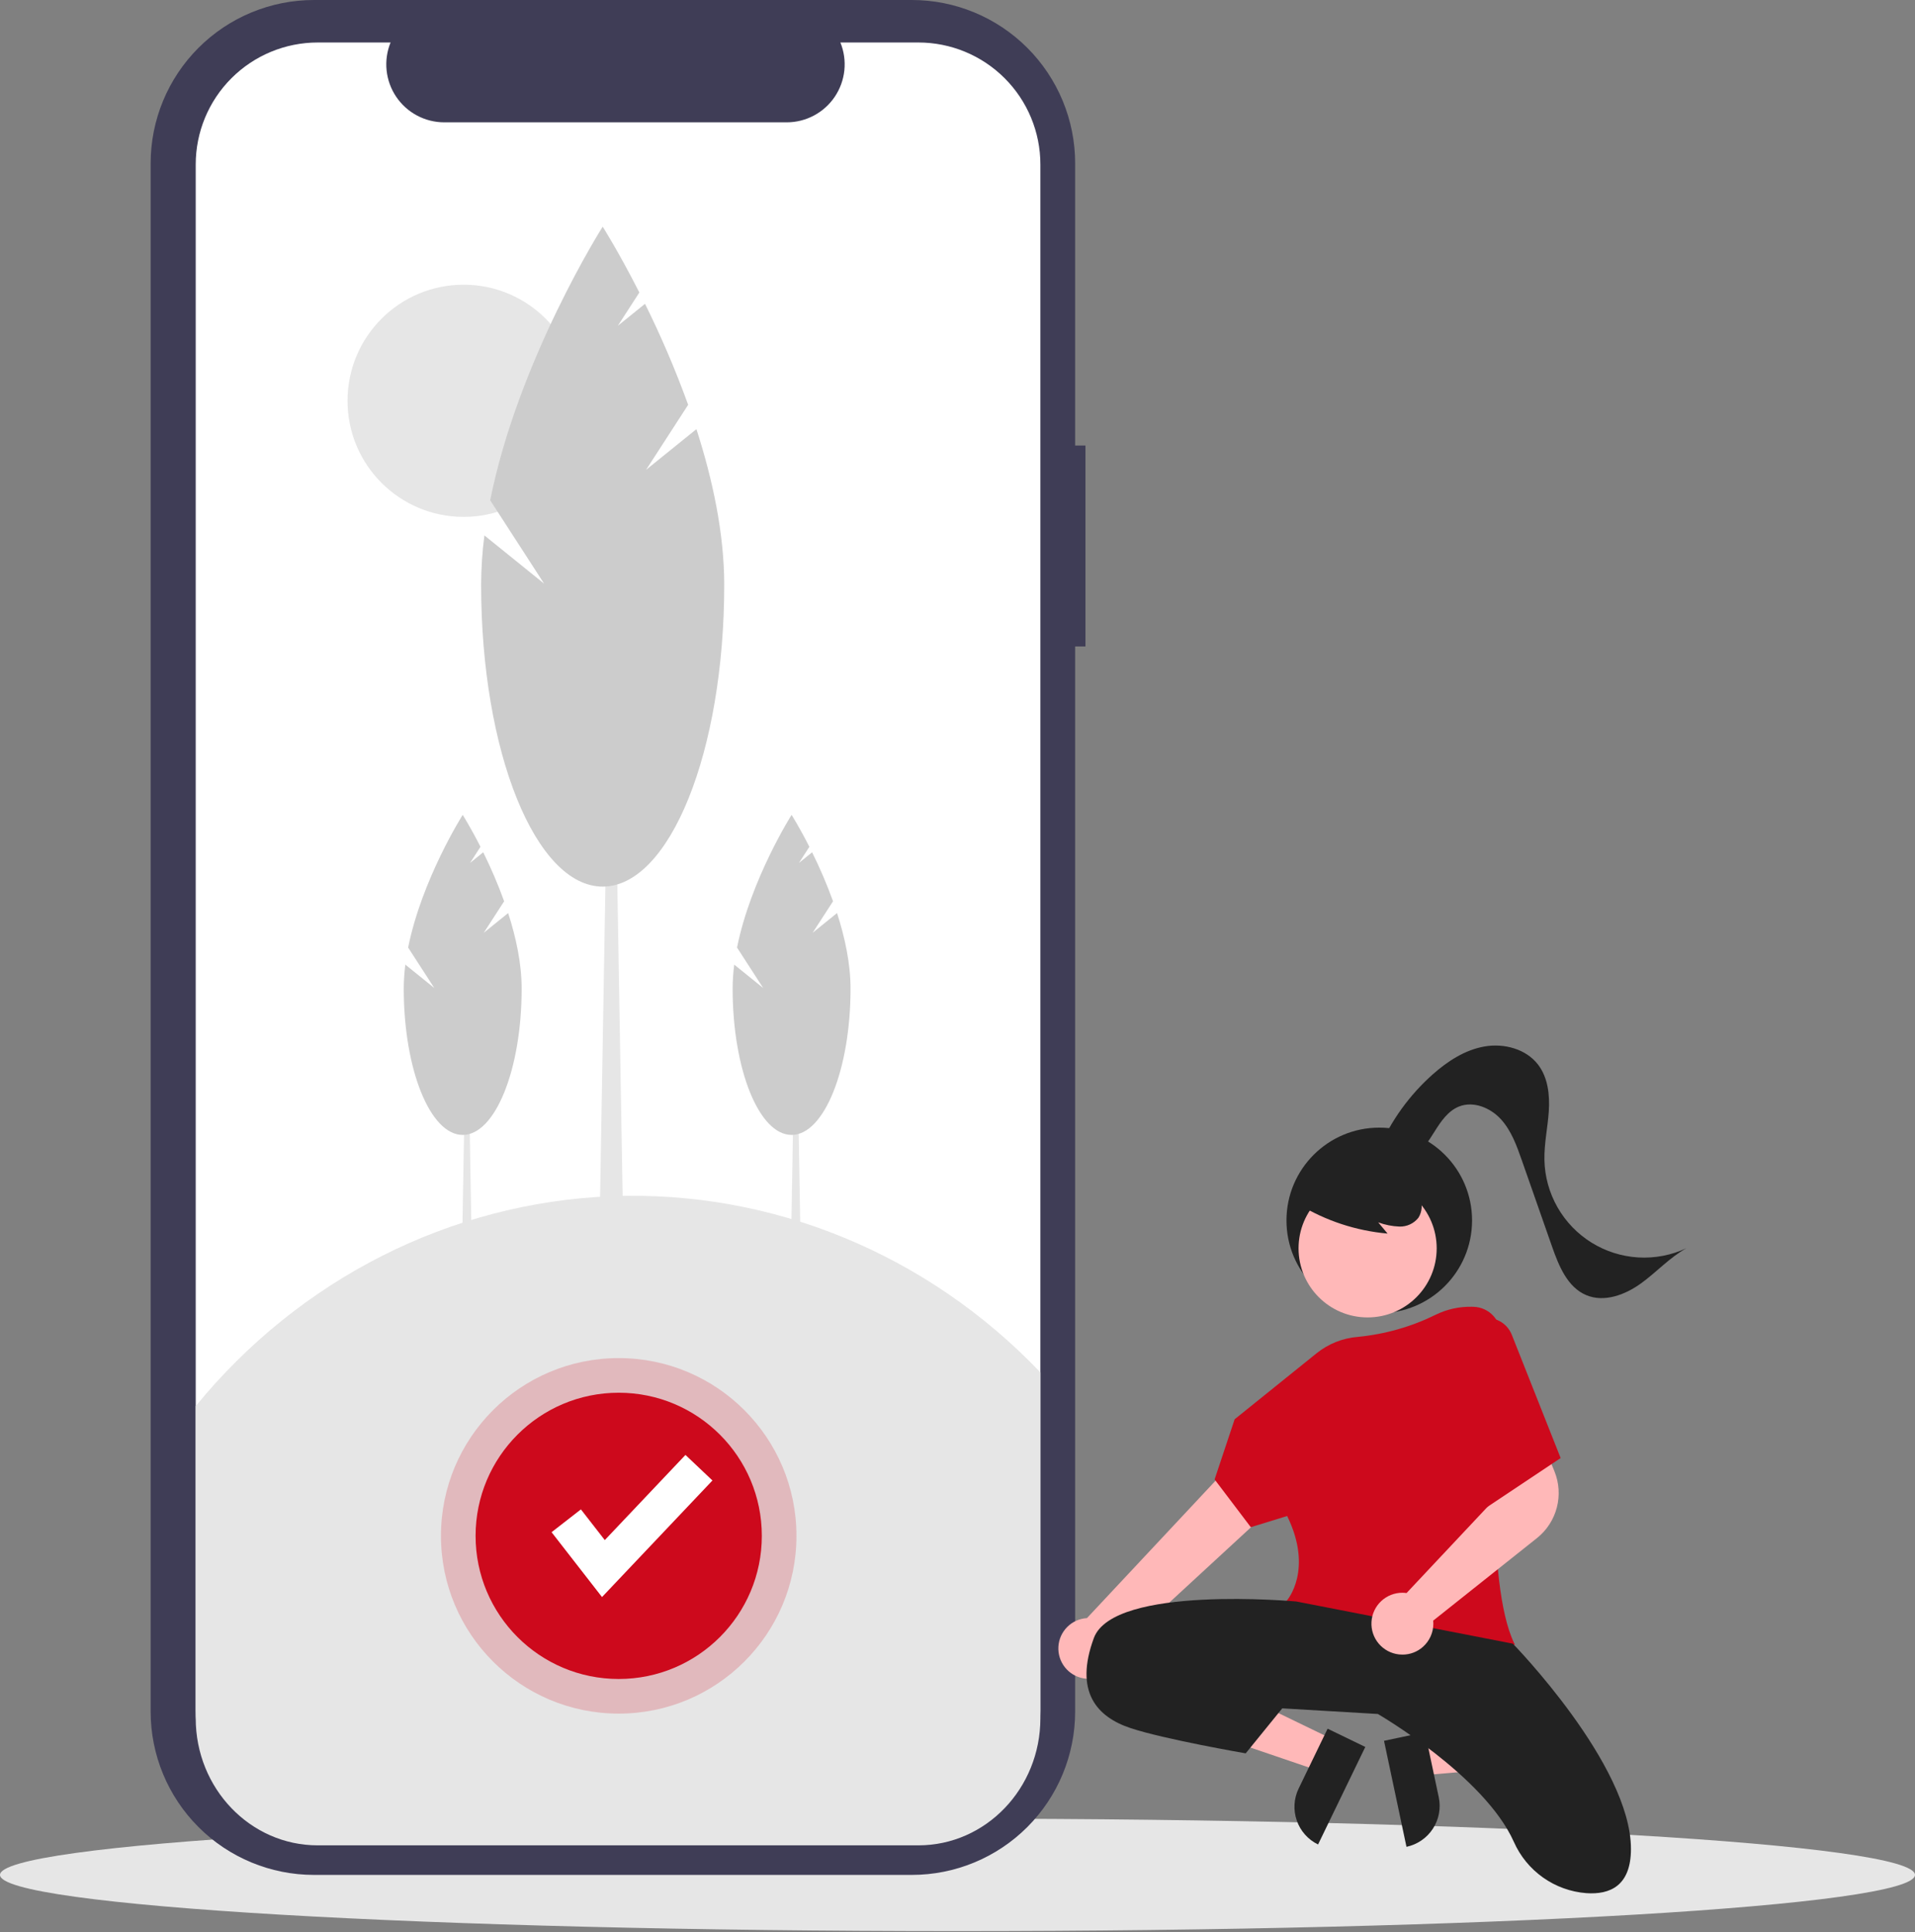 <svg xmlns="http://www.w3.org/2000/svg" width="681" height="687" viewBox="0 0 681 687" fill="none"><rect x="0" y="0" width="681" height="687" fill="#808080" stroke="none"/><g clip-path="url(#clip0_44_76)"><path d="M340.5 686.689C528.553 686.689 681 677.735 681 666.689C681 655.643 528.553 646.689 340.5 646.689C152.447 646.689 0 655.643 0 666.689C0 677.735 152.447 686.689 340.5 686.689Z" fill="#E6E6E6"></path><path d="M386 158.431H382.337V58.08C382.337 42.676 376.218 27.903 365.326 17.011C354.434 6.119 339.661 0 324.257 0H111.651C96.247 0 81.474 6.119 70.582 17.011C59.69 27.903 53.571 42.676 53.571 58.08V608.61C53.571 624.014 59.69 638.787 70.582 649.679C81.474 660.571 96.247 666.69 111.651 666.69H324.257C339.661 666.69 354.434 660.571 365.326 649.679C376.218 638.787 382.337 624.014 382.337 608.61V229.862H386V158.431Z" fill="#3F3D56"></path><path d="M369.975 58.486V608.205C369.975 619.709 365.405 630.741 357.27 638.875C349.136 647.01 338.104 651.58 326.6 651.58H112.974C101.471 651.579 90.439 647.01 82.305 638.875C74.171 630.741 69.601 619.709 69.6 608.206V58.486C69.6 46.982 74.17 35.95 82.305 27.816C90.439 19.681 101.471 15.111 112.975 15.111H138.891C137.617 18.24 137.132 21.634 137.478 24.995C137.825 28.356 138.991 31.58 140.876 34.384C142.76 37.188 145.305 39.486 148.286 41.075C151.267 42.665 154.594 43.498 157.972 43.5H279.772C283.151 43.498 286.477 42.665 289.458 41.076C292.439 39.486 294.984 37.188 296.869 34.384C298.754 31.58 299.92 28.356 300.267 24.995C300.613 21.635 300.128 18.24 298.854 15.111H326.6C338.104 15.111 349.136 19.681 357.27 27.816C365.405 35.95 369.975 46.982 369.975 58.486Z" fill="white"></path><path d="M168.286 474.693H163.793L165.293 386.937H166.793L168.286 474.693Z" fill="#E6E6E6"></path><path d="M172.029 331.687L179.281 320.48C177.13 314.539 174.646 308.725 171.841 303.064L167.152 306.852L170.865 301.114C167.326 294.149 164.542 289.76 164.542 289.76C164.542 289.76 150 312.677 145.139 336.945L154.445 351.327L144.145 343.006C143.778 345.833 143.589 348.68 143.58 351.53C143.58 380.269 152.966 403.566 164.544 403.566C176.122 403.566 185.508 380.266 185.508 351.53C185.508 342.621 183.492 333.3 180.708 324.677L172.029 331.687Z" fill="#CCCCCC"></path><path d="M285.245 474.693H280.752L282.252 386.937H283.752L285.245 474.693Z" fill="#E6E6E6"></path><path d="M288.988 331.687L296.24 320.48C294.089 314.539 291.605 308.725 288.8 303.064L284.111 306.852L287.824 301.114C284.285 294.149 281.501 289.76 281.501 289.76C281.501 289.76 266.957 312.679 262.101 336.945L271.4 351.325L261.1 343.004C260.733 345.831 260.544 348.678 260.535 351.528C260.535 380.267 269.921 403.564 281.499 403.564C293.077 403.564 302.463 380.264 302.463 351.528C302.463 342.619 300.447 333.298 297.663 324.675L288.988 331.687Z" fill="#CCCCCC"></path><path d="M164.867 183.798C187.665 183.798 206.147 165.316 206.147 142.518C206.147 119.72 187.665 101.238 164.867 101.238C142.069 101.238 123.587 119.72 123.587 142.518C123.587 165.316 142.069 183.798 164.867 183.798Z" fill="#E6E6E6"></path><path d="M222.043 461.916H212.78L215.868 280.971H218.955L222.043 461.916Z" fill="#E6E6E6"></path><path d="M229.762 167.051L244.715 143.945C240.281 131.696 235.159 119.706 229.374 108.034L219.705 115.843L227.361 104.011C220.061 89.649 214.324 80.6 214.324 80.6C214.324 80.6 184.336 127.856 174.317 177.89L193.5 207.545L172.258 190.388C171.502 196.216 171.112 202.087 171.093 207.964C171.093 267.221 190.446 315.258 214.319 315.258C238.192 315.258 257.545 267.221 257.545 207.964C257.545 189.594 253.389 170.375 247.656 152.596L229.762 167.051Z" fill="#CCCCCC"></path><path d="M369.975 487.998V611.006C369.975 635.955 350.556 656.18 326.6 656.181H112.974C89.019 656.181 69.599 635.956 69.598 611.006V499.99C106.636 454.708 160.187 427.645 217.26 425.366C274.333 423.087 329.717 445.801 369.975 487.998Z" fill="#E6E6E6"></path><path opacity="0.2" d="M220.02 609.338C254.929 609.338 283.228 581.039 283.228 546.13C283.228 511.221 254.929 482.922 220.02 482.922C185.111 482.922 156.812 511.221 156.812 546.13C156.812 581.039 185.111 609.338 220.02 609.338Z" fill="#CD091C"></path><path d="M220.02 597.025C248.129 597.025 270.915 574.239 270.915 546.13C270.915 518.021 248.129 495.235 220.02 495.235C191.911 495.235 169.125 518.021 169.125 546.13C169.125 574.239 191.911 597.025 220.02 597.025Z" fill="#CD091C"></path><path d="M214.084 567.89L196.147 544.829L206.578 536.716L215.07 547.635L243.759 517.351L253.353 526.439L214.084 567.89Z" fill="white"></path><path d="M490.486 466.969C508.711 466.969 523.486 452.194 523.486 433.969C523.486 415.744 508.711 400.969 490.486 400.969C472.261 400.969 457.486 415.744 457.486 433.969C457.486 452.194 472.261 466.969 490.486 466.969Z" fill="#222222"></path><path d="M503.859 619.226L506.401 631.219L553.871 627.119L550.12 609.419L503.859 619.226Z" fill="#FFB8B8"></path><path d="M500.163 656.707L492.175 619.013L506.738 615.927L511.64 639.057C512.046 640.969 512.07 642.943 511.713 644.865C511.355 646.787 510.623 648.62 509.557 650.259C508.491 651.898 507.113 653.311 505.501 654.417C503.889 655.523 502.075 656.301 500.163 656.707Z" fill="#222222"></path><path d="M474.12 618.586L468.777 629.621L423.677 614.264L431.563 597.979L474.12 618.586Z" fill="#FFB8B8"></path><path d="M461.813 635.985L472.117 614.704L485.516 621.192L468.724 655.871C465.171 654.15 462.446 651.089 461.15 647.359C459.854 643.63 460.092 639.539 461.813 635.985Z" fill="#222222"></path><path d="M385.259 596.793C386.803 597.08 388.391 597.026 389.912 596.633C391.432 596.24 392.848 595.519 394.06 594.52C395.272 593.521 396.25 592.268 396.925 590.85C397.6 589.432 397.956 587.883 397.968 586.313L472.342 517.742L453.872 503.437L386.535 575.379C383.894 575.533 381.402 576.65 379.531 578.519C377.659 580.388 376.538 582.879 376.381 585.519C376.224 588.159 377.041 590.765 378.678 592.843C380.314 594.921 382.656 596.326 385.26 596.792L385.259 596.793Z" fill="#FFB8B8"></path><path d="M486.344 468.459C499.909 468.459 510.905 457.463 510.905 443.898C510.905 430.333 499.909 419.337 486.344 419.337C472.779 419.337 461.783 430.333 461.783 443.898C461.783 457.463 472.779 468.459 486.344 468.459Z" fill="#FFB8B8"></path><path d="M508.386 588.272C491.157 588.272 470.408 584.644 457.607 569.795L457.319 569.461L457.619 569.133C457.719 569.026 467.133 558.264 457.73 539.072L444.8 543.049L431.93 526.06L439.06 504.671L468.237 481.171C472.417 477.821 477.506 475.804 482.846 475.379C492.51 474.445 501.925 471.764 510.631 467.466C514.615 465.53 519.003 464.57 523.431 464.666L524.005 464.682C525.352 464.72 526.677 465.031 527.9 465.596C529.123 466.161 530.218 466.969 531.12 467.97C532.021 468.972 532.71 470.146 533.144 471.421C533.578 472.696 533.749 474.047 533.646 475.39C531.667 501.02 528.174 562.933 538.438 584.251L538.703 584.802L538.111 584.952C528.355 587.147 518.388 588.26 508.388 588.271L508.386 588.272Z" fill="#CD091C"></path><path d="M460.986 569.469C460.986 569.469 395.986 563.469 388.986 582.469C381.986 601.469 389.986 610.469 401.986 614.469C413.986 618.469 442.986 623.469 442.986 623.469L455.986 607.469L489.986 609.469C489.986 609.469 527.871 631.442 538.346 654.943C540.594 660.028 544.177 664.41 548.716 667.621C553.255 670.832 558.579 672.753 564.123 673.179C572.523 673.763 579.986 670.592 579.986 657.467C579.986 627.467 537.986 584.467 537.986 584.467L460.986 569.469Z" fill="#222222"></path><path d="M411.486 598.969C411.486 598.969 428.486 593.969 455.486 606.969L411.486 598.969Z" fill="#222222"></path><path d="M461.843 428.234C471.435 434.089 482.249 437.652 493.443 438.646L490.112 434.655C492.537 435.551 495.089 436.057 497.673 436.155C498.967 436.193 500.251 435.926 501.423 435.378C502.596 434.829 503.623 434.013 504.423 432.996C505.077 431.94 505.465 430.741 505.555 429.502C505.645 428.263 505.433 427.021 504.939 425.881C503.924 423.608 502.344 421.632 500.35 420.142C496.815 417.346 492.643 415.467 488.206 414.674C483.768 413.881 479.204 414.198 474.919 415.597C471.978 416.475 469.344 418.163 467.319 420.469C466.324 421.63 465.633 423.02 465.308 424.515C464.983 426.009 465.034 427.56 465.456 429.03" fill="#222222"></path><path d="M490.309 408.603C494.673 398.469 501.205 389.416 509.446 382.079C514.738 377.379 520.919 373.336 527.892 372.116C534.865 370.896 542.725 372.986 547.003 378.627C550.503 383.24 551.155 389.42 550.77 395.196C550.385 400.972 549.094 406.696 549.217 412.48C549.343 418.386 550.942 424.166 553.869 429.297C556.796 434.427 560.958 438.746 565.977 441.86C570.996 444.975 576.714 446.786 582.61 447.13C588.507 447.474 594.397 446.34 599.744 443.831C593.722 447.16 589.03 452.431 583.444 456.439C577.858 460.447 570.481 463.199 564.132 460.549C557.414 457.749 554.332 450.13 551.926 443.259L541.194 412.619C539.37 407.41 537.455 402.047 533.732 397.974C530.009 393.901 523.967 391.417 518.843 393.465C514.959 395.017 512.43 398.723 510.213 402.265C507.996 405.807 505.656 409.585 501.913 411.444C498.17 413.303 492.613 412.159 491.39 408.159" fill="#222222"></path><path d="M498.736 588.358C498.312 588.358 497.889 588.335 497.468 588.288C494.673 587.974 492.105 586.6 490.291 584.451C488.477 582.301 487.556 579.539 487.716 576.731C487.876 573.923 489.106 571.283 491.152 569.353C493.199 567.424 495.906 566.352 498.719 566.357C499.21 566.36 499.699 566.396 500.185 566.466L533.763 530.721L530.258 519.036L547.858 511.144L552.792 523.204C554.446 527.289 554.739 531.799 553.627 536.064C552.516 540.329 550.058 544.121 546.62 546.879L509.659 576.279C509.698 576.637 509.718 576.998 509.719 577.358C509.718 578.905 509.392 580.435 508.76 581.848C508.129 583.261 507.207 584.525 506.055 585.558C504.048 587.369 501.439 588.367 498.736 588.358Z" fill="#FFB8B8"></path><path d="M524.986 469.469C526.15 468.952 527.407 468.675 528.681 468.655C529.955 468.636 531.219 468.874 532.399 469.355C533.578 469.837 534.648 470.552 535.545 471.458C536.441 472.363 537.145 473.441 537.614 474.625L554.986 518.469L527.986 536.469L524.986 469.469Z" fill="#CD091C"></path></g><defs><clipPath id="clip0_44_76"><rect width="681" height="687" fill="white"></rect></clipPath></defs></svg>